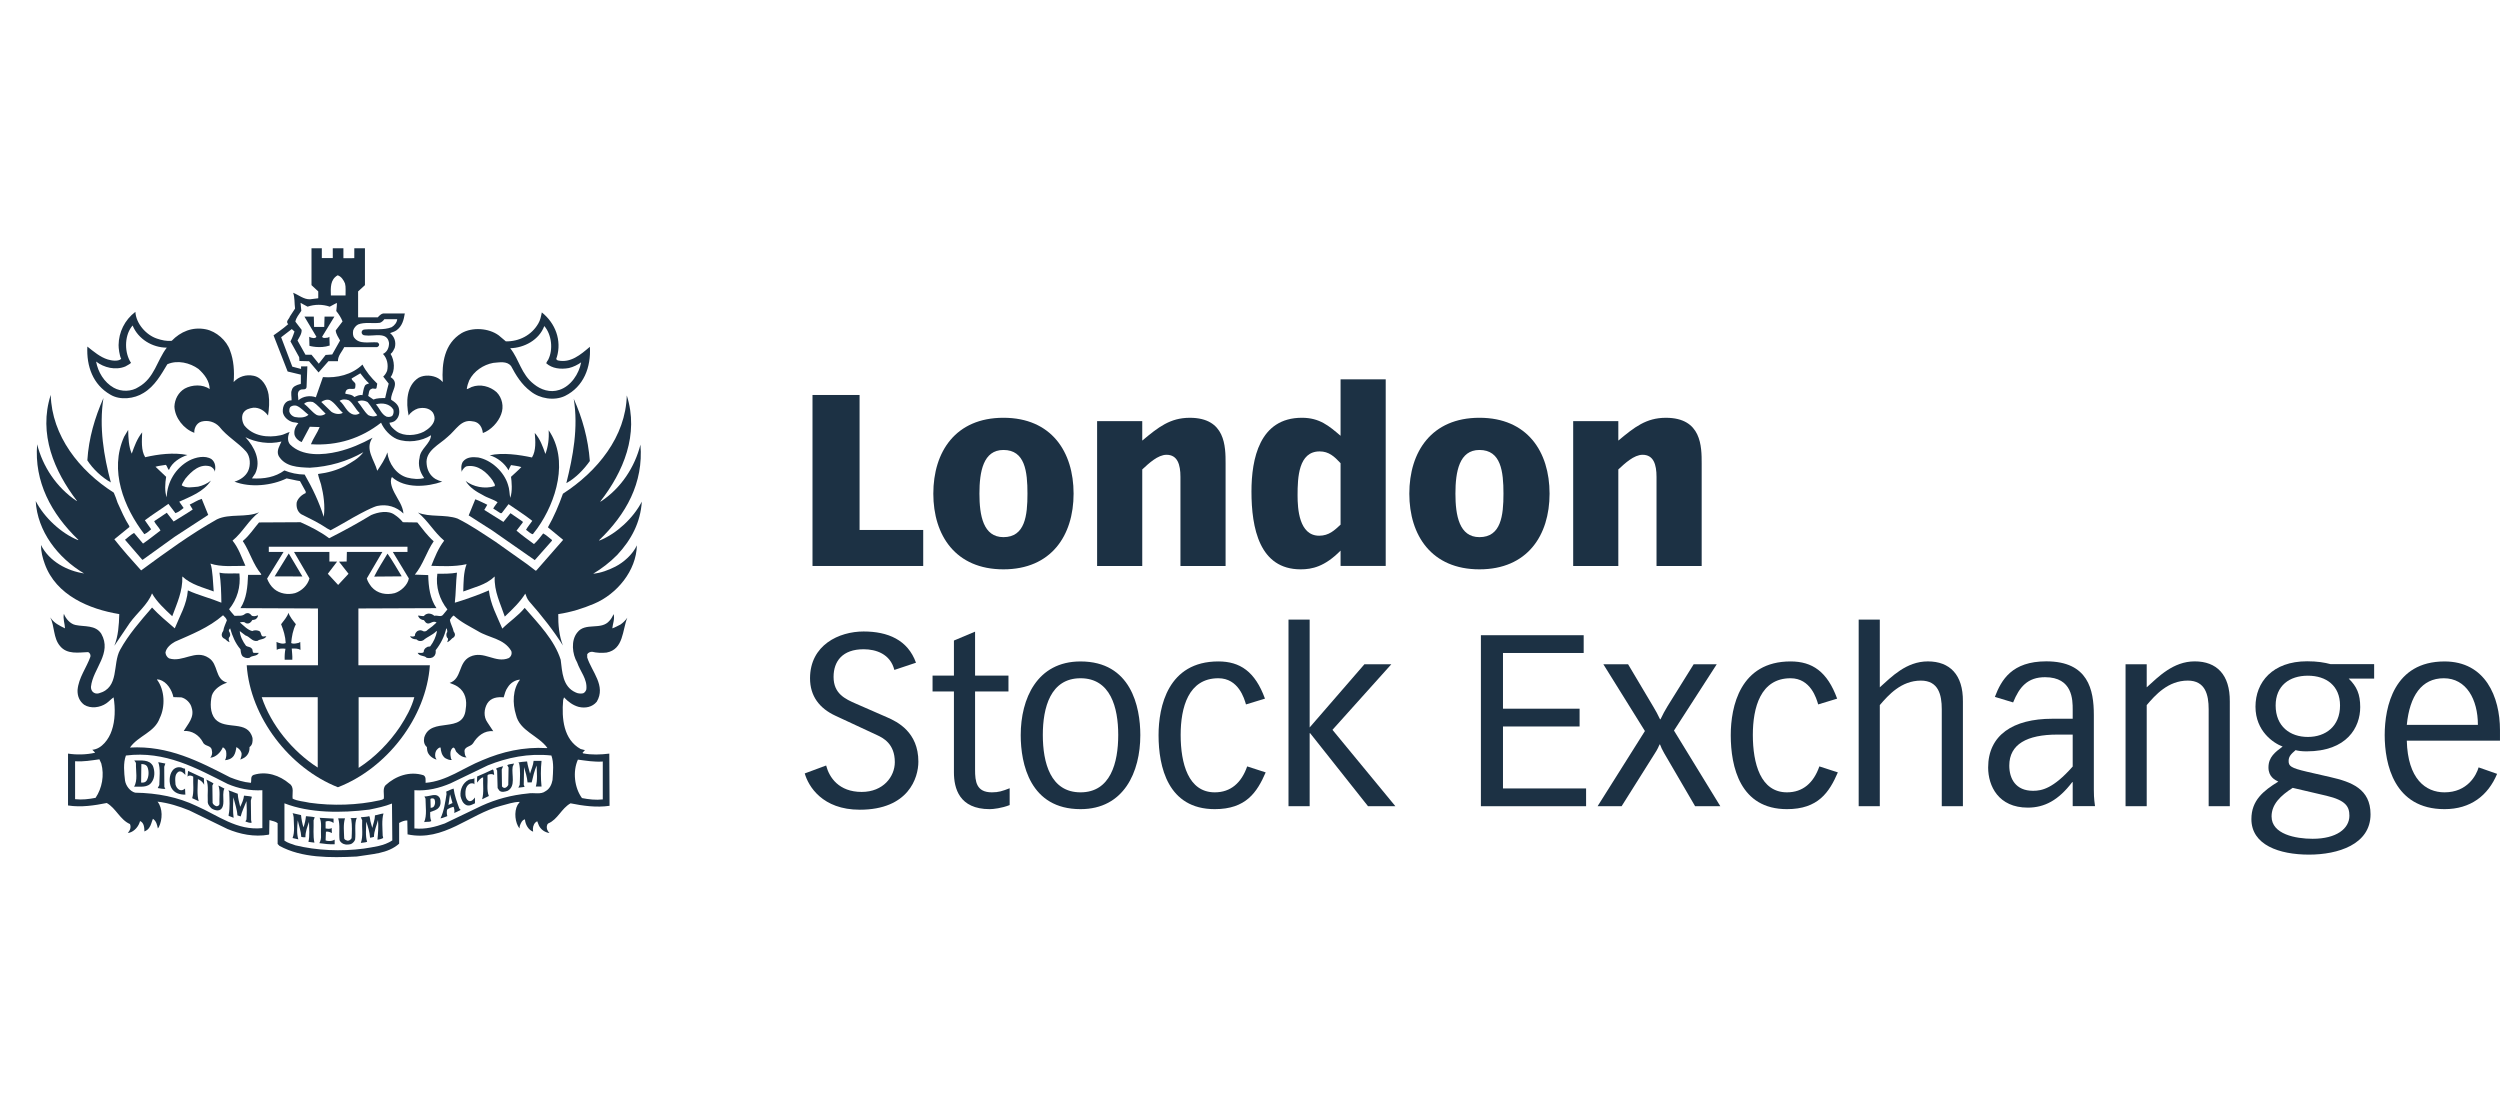 <svg xmlns="http://www.w3.org/2000/svg" width="140" height="62" viewBox="0 0 140 62" fill="none"><path d="M17.589 18.307L18.157 18.309L18.175 17.73L18.727 17.729L18.037 18.86C18.094 18.967 18.267 18.913 18.37 18.905L18.446 18.86L18.463 19.35C17.906 19.537 17.329 19.367 17.329 19.367L17.316 18.86C17.427 18.927 17.658 18.98 17.72 18.86L17.047 17.729L17.574 17.73" fill="#1C3144"></path><path d="M6.372 27.589C6.457 27.771 6.519 27.963 6.585 28.154C6.79 28.599 6.977 29.048 7.244 29.465V29.515L6.403 30.2C6.871 30.796 7.386 31.369 7.903 31.943C9.29 30.924 10.682 29.906 12.15 29.083C12.853 28.745 13.795 29.003 14.507 28.688C13.911 29.137 13.595 29.808 13.022 30.275C13.369 30.702 13.525 31.205 13.743 31.685C13.088 31.69 12.372 31.761 11.785 31.561C11.909 31.859 11.932 32.699 11.968 33.122C11.363 32.891 10.718 32.752 10.21 32.282C10.238 33.113 9.905 33.798 9.646 34.509C9.228 34.115 8.779 33.705 8.512 33.229C8.276 33.855 7.662 34.332 7.262 34.891L6.403 36.164C6.622 35.621 6.662 35.013 6.679 34.389C5.012 34.118 3.138 33.34 2.507 31.578C2.387 31.245 2.294 30.902 2.294 30.52C2.761 31.445 3.762 31.97 4.709 32.113C3.232 31.24 2.094 29.746 2 28.059C2.472 28.976 3.423 29.865 4.371 30.248L4.388 30.23C2.859 28.762 1.911 26.971 2.08 24.88C2.391 26.116 3.152 27.291 4.296 28.059L4.308 28.047C3.041 26.392 2.138 24.302 2.841 22.113C2.903 24.404 4.437 26.356 6.372 27.589Z" fill="#1C3144"></path><path d="M33.619 28.079L33.632 28.093C34.793 27.337 35.553 26.139 35.865 24.899C36.043 27.043 35.065 28.801 33.539 30.264H33.587C34.531 29.885 35.465 29.013 35.941 28.093C35.869 29.248 35.362 30.219 34.566 31.073C34.148 31.496 33.694 31.843 33.218 32.128C33.655 32.087 34.073 31.927 34.459 31.732C34.936 31.488 35.438 31.037 35.665 30.54C35.634 31.958 34.549 33.27 33.268 33.809C32.631 34.08 31.969 34.284 31.262 34.391C31.253 34.977 31.311 35.614 31.524 36.148C31.003 35.32 30.332 34.467 29.63 33.671C29.523 33.541 29.469 33.395 29.416 33.243C29.126 33.711 28.7 34.119 28.268 34.529C28.028 33.8 27.663 33.124 27.703 32.283C27.2 32.768 26.547 32.888 25.942 33.124C25.96 32.625 25.951 32.056 26.129 31.593C25.417 31.756 24.674 31.695 24.154 31.687C24.349 31.197 24.541 30.708 24.874 30.277C24.314 29.809 23.967 29.16 23.406 28.702C24.034 28.978 24.941 28.791 25.622 29.04C26.36 29.404 27.049 29.885 27.748 30.339L29.535 31.606L29.994 31.958L30.038 31.944L31.537 30.232L30.683 29.529C31.026 28.929 31.292 28.298 31.524 27.648C33.455 26.403 35.042 24.45 35.1 22.146C35.799 24.33 34.905 26.43 33.619 28.079Z" fill="#1C3144"></path><path d="M6.207 27.016C5.713 26.74 5.201 26.268 4.891 25.779C4.97 24.525 5.313 23.381 5.793 22.292C5.539 23.916 5.815 25.548 6.207 27.016Z" fill="#1C3144"></path><path d="M33.031 25.818C32.688 26.299 32.227 26.779 31.715 27.055C32.084 25.578 32.396 23.959 32.129 22.331C32.614 23.416 32.938 24.568 33.031 25.818Z" fill="#1C3144"></path><path d="M7.378 25.404C7.525 24.986 7.676 24.572 7.961 24.212C7.948 24.653 7.89 25.217 8.13 25.604C8.864 25.435 9.718 25.325 10.496 25.48C10.091 25.613 9.634 25.889 9.46 26.32C9.38 26.248 9.371 26.12 9.291 26.031C9.095 26.067 8.895 26.08 8.708 26.137L9.304 26.702C9.246 27.059 9.211 27.517 9.335 27.85C9.358 26.996 9.838 26.196 10.603 25.786C10.954 25.609 11.475 25.48 11.843 25.711C12.066 25.884 12.089 26.173 12.026 26.427C12.031 26.293 11.902 26.186 11.795 26.125C11.208 25.941 10.736 26.373 10.376 26.81C10.309 26.934 10.211 27.04 10.176 27.179C10.457 27.361 10.767 27.277 11.092 27.254C11.355 27.195 11.595 27.085 11.813 26.916C11.391 27.552 10.669 27.801 10.038 28.095L10.283 28.447C10.149 28.553 9.994 28.681 9.825 28.736L9.429 28.215C8.993 28.535 8.544 28.807 8.113 29.136L8.464 29.639C8.353 29.736 8.223 29.857 8.081 29.914C6.938 28.415 6.106 26.342 6.951 24.456L7.178 24.074C7.187 24.541 7.205 25.004 7.378 25.404Z" fill="#1C3144"></path><path d="M30.098 29.576L29.84 29.914C29.706 29.897 29.582 29.749 29.457 29.67C29.551 29.492 29.698 29.336 29.808 29.167C29.386 28.833 28.923 28.544 28.479 28.233L28.096 28.735H28.02C27.888 28.652 27.754 28.563 27.62 28.477C27.687 28.353 27.785 28.242 27.865 28.127C27.62 27.953 27.305 27.891 27.042 27.726C26.686 27.543 26.299 27.308 26.077 26.934C26.49 27.259 27.14 27.401 27.701 27.224C27.754 27.121 27.629 27.019 27.594 26.916C27.255 26.433 26.767 26.017 26.156 26.107C26.037 26.125 25.939 26.258 25.881 26.351L25.863 26.427C25.814 26.29 25.814 26.004 25.926 25.849C26.135 25.587 26.468 25.582 26.78 25.618C27.518 25.76 28.235 26.427 28.448 27.148C28.532 27.375 28.527 27.637 28.572 27.882C28.711 27.51 28.65 26.943 28.617 26.702C28.808 26.52 29.021 26.343 29.195 26.156C29.012 26.094 28.808 26.08 28.617 26.045C28.572 26.141 28.51 26.232 28.479 26.338C28.265 25.947 27.843 25.614 27.424 25.497C28.158 25.333 29.052 25.462 29.791 25.618C30.026 25.236 29.986 24.702 29.947 24.244C30.245 24.581 30.396 25.004 30.542 25.422C30.694 25.013 30.756 24.572 30.724 24.092C31.873 25.76 31.148 28.096 30.098 29.576Z" fill="#1C3144"></path><path d="M13.743 24.482C14.245 25.024 14.637 25.789 14.294 26.514C14.232 26.607 14.169 26.696 14.107 26.79C14.793 26.83 15.415 26.719 15.927 26.344C16.278 26.491 16.651 26.567 17.061 26.576C17.497 27.332 17.871 28.115 18.129 28.942C18.217 28.338 18.12 27.692 17.977 27.123C17.919 26.931 17.84 26.727 17.808 26.544C18.346 26.479 18.853 26.336 19.32 26.1C19.685 25.892 20.085 25.682 20.348 25.322C19.441 25.841 18.444 26.131 17.35 26.193C16.687 26.167 15.971 26.144 15.606 25.535C15.456 25.238 15.683 24.922 15.762 24.726C15.082 24.89 14.325 24.78 13.743 24.482ZM16.616 22.725C16.518 22.693 16.398 22.707 16.309 22.755C16.198 22.814 16.198 22.938 16.203 23.058C16.247 23.201 16.367 23.312 16.509 23.352C16.763 23.4 17.087 23.405 17.274 23.227C17.052 23.058 16.86 22.827 16.616 22.725ZM21.05 22.645C21.264 22.871 21.353 23.196 21.646 23.333C21.757 23.36 21.895 23.36 21.98 23.271C22.043 23.178 22.056 23.05 22.029 22.938C21.838 22.608 21.401 22.537 21.05 22.645ZM17.519 22.511C17.345 22.476 17.141 22.489 17.03 22.617C17.27 22.786 17.466 23.071 17.715 23.227C17.875 23.312 18.101 23.275 18.235 23.165C18.009 22.956 17.786 22.662 17.519 22.511ZM20.024 22.493C20.245 22.733 20.375 23.027 20.619 23.245C20.761 23.324 20.979 23.356 21.126 23.258C20.931 23.022 20.788 22.759 20.593 22.524C20.441 22.422 20.183 22.391 20.024 22.493ZM18.466 22.404C18.288 22.347 18.115 22.422 17.991 22.511L18.555 23.058C18.729 23.178 19.004 23.236 19.2 23.119C18.938 22.889 18.76 22.556 18.466 22.404ZM19.534 22.417C19.364 22.347 19.156 22.347 19.018 22.448C19.32 22.685 19.409 23.116 19.797 23.214C19.916 23.241 20.063 23.214 20.148 23.133C19.894 22.915 19.801 22.604 19.534 22.417ZM20.179 20.906L19.69 21.195C19.696 21.317 19.863 21.384 19.9 21.492C19.914 21.534 19.898 21.724 19.878 21.746C19.809 21.82 19.597 21.746 19.507 21.79C19.387 21.812 19.334 21.938 19.338 22.048C19.503 22.088 19.712 22.084 19.841 22.235C19.983 22.177 20.116 22.093 20.299 22.129C20.339 21.959 20.348 21.778 20.424 21.622C20.468 21.519 20.579 21.501 20.668 21.471C20.472 21.292 20.326 21.101 20.179 20.906ZM30.48 18.258C30.195 19.033 29.359 19.482 28.572 19.5C29.084 20.141 29.181 20.958 29.901 21.514C30.289 21.83 30.809 22.004 31.321 21.835C31.975 21.626 32.428 20.927 32.544 20.291C32.357 20.425 32.104 20.554 31.854 20.611C31.401 20.692 30.921 20.643 30.587 20.34C30.618 20.273 30.645 20.212 30.694 20.154C30.991 19.58 30.894 18.734 30.48 18.258ZM7.427 18.228L7.352 18.321C6.96 18.864 6.969 19.771 7.338 20.322C7.24 20.411 7.124 20.456 7.018 20.523C6.471 20.749 5.821 20.589 5.381 20.246C5.487 20.83 5.825 21.408 6.372 21.715C6.791 21.951 7.369 21.938 7.765 21.67C8.655 21.168 8.784 20.189 9.34 19.468C8.53 19.468 7.734 18.984 7.427 18.228ZM21.522 17.876C21.464 17.965 21.375 18.04 21.278 18.076C20.881 18.13 20.415 18.023 20.054 18.17C19.925 18.236 19.823 18.37 19.778 18.504C19.756 18.642 19.752 18.805 19.841 18.917C20.134 19.304 20.69 19.135 21.14 19.174C21.192 19.201 21.233 19.256 21.233 19.313C21.219 19.375 21.179 19.411 21.126 19.438H19.276C19.156 19.699 18.916 19.913 18.925 20.229H18.391L17.84 20.857L17.306 20.229L16.768 20.216L16.754 20.002L16.265 19.117C16.372 18.943 16.492 18.565 16.492 18.565L16.34 18.428L15.744 18.886L16.369 20.533L16.86 20.661V20.519L17.212 20.516L17.167 21.684C17.132 21.87 16.923 21.764 16.816 21.835C16.594 21.941 16.718 22.248 16.709 22.417C16.963 22.186 17.364 22.129 17.688 22.248L18.084 21.118C18.871 21.18 19.703 20.989 20.299 20.416C20.494 20.803 20.784 21.154 21.126 21.483L21.095 21.67C21.091 21.87 20.904 21.701 20.806 21.778C20.632 21.835 20.668 22.034 20.619 22.172L20.913 22.373C21.109 22.289 21.357 22.293 21.567 22.293C21.62 22.017 21.7 21.755 21.767 21.483L21.46 21.089C21.567 20.994 21.629 20.883 21.678 20.767C21.757 20.421 21.682 20.069 21.447 19.82C21.691 19.708 21.789 19.46 21.785 19.206C21.692 18.546 20.936 18.852 20.444 18.782C20.193 18.782 20.184 18.45 20.435 18.45C20.934 18.408 21.49 18.502 21.935 18.321C22.1 18.223 22.233 18.046 22.243 17.876H21.522ZM16.83 16.96L16.874 17.405C16.745 17.601 16.576 17.796 16.541 18.013L16.892 18.472C16.905 18.691 16.763 18.882 16.661 19.068L17.106 19.865H17.444L17.852 20.367L18.235 19.877L18.604 19.85L19.044 19.068C18.947 18.886 18.818 18.721 18.8 18.504L19.182 18.001C19.103 17.792 18.978 17.601 18.831 17.417C18.844 17.267 18.875 17.089 18.862 16.96L18.466 17.173C18.071 17.035 17.622 17.035 17.225 17.173L16.83 16.96ZM18.907 15.417C18.489 15.657 18.515 16.111 18.529 16.546H19.351C19.343 16.324 19.378 16.079 19.32 15.874C19.249 15.697 19.112 15.475 18.907 15.417ZM18.022 14.451H18.636L18.635 13.904H19.231V14.459L19.84 14.457L19.841 13.904H20.437V15.968L20.054 16.32V17.769H21.157C21.26 17.658 21.379 17.529 21.553 17.555H22.669C22.611 17.912 22.523 18.271 22.194 18.504C22.087 18.575 21.962 18.609 21.843 18.654C22.096 18.851 22.194 19.17 22.104 19.482C22.043 19.601 21.998 19.727 21.873 19.82C22.096 20.18 22.14 20.763 21.873 21.118C22.429 21.461 21.861 21.951 21.904 22.386C22.113 22.515 22.327 22.675 22.35 22.938C22.39 23.183 22.309 23.427 22.104 23.579C22.016 23.632 21.918 23.663 21.812 23.671C21.833 23.859 22.047 24.036 22.212 24.161C22.63 24.455 23.306 24.396 23.737 24.174C23.978 24.036 24.248 23.818 24.32 23.547C24.365 23.392 24.316 23.236 24.244 23.107C24.044 22.836 23.706 22.808 23.404 22.876C23.203 22.947 23.003 23.076 22.883 23.271C22.732 22.533 22.75 21.59 23.449 21.15C23.773 20.976 24.222 21.008 24.534 21.18C24.626 21.234 24.716 21.305 24.795 21.394C24.73 20.328 24.89 19.238 25.85 18.654C26.454 18.308 27.366 18.37 27.927 18.779L28.328 19.117C29.074 19.126 29.764 18.774 30.142 18.121C30.258 17.934 30.298 17.711 30.342 17.494C31.107 18.103 31.463 19.068 31.183 20.002C31.129 20.078 31.147 20.162 31.245 20.185C31.952 20.34 32.513 19.865 33.033 19.42C33.104 20.563 32.686 21.657 31.641 22.172C31.036 22.462 30.222 22.325 29.715 21.914C29.199 21.528 28.888 21.003 28.616 20.492C28.376 20.207 27.98 20.292 27.62 20.322C27.077 20.421 26.535 20.777 26.276 21.301C26.21 21.457 26.161 21.617 26.139 21.79C26.223 21.781 26.322 21.706 26.415 21.67C26.895 21.488 27.438 21.634 27.807 21.959C28.123 22.275 28.229 22.773 28.065 23.196C27.909 23.641 27.487 24.09 27.042 24.25C26.982 23.773 26.713 23.618 26.477 23.597C25.819 23.453 25.53 24.09 25.067 24.464C24.617 24.894 23.796 25.241 23.893 25.994C23.924 26.323 24.075 26.63 24.382 26.821C24.502 26.887 24.63 26.936 24.764 26.972C23.911 27.274 22.669 27.372 21.949 26.714C21.778 26.991 22.022 27.464 22.088 27.593C22.279 27.973 22.557 28.316 22.594 28.759C22.203 28.378 21.682 28.217 21.126 28.333C21.126 28.333 20.788 28.381 19.232 29.296C18.847 29.521 18.508 29.695 18.508 29.695C18.508 29.695 18.371 29.617 18.31 29.587C17.848 29.271 17.35 29.041 16.86 28.791C16.647 28.64 16.581 28.381 16.616 28.133C16.678 27.907 16.901 27.701 17.119 27.613V27.524L16.798 26.941C16.545 26.905 16.304 26.834 16.052 26.79C15.219 27.194 14.028 27.323 13.129 26.972C13.422 26.892 13.752 26.684 13.894 26.377C14.045 26.051 14.023 25.571 13.787 25.291C13.321 24.766 12.724 24.459 12.275 23.886C12.026 23.627 11.652 23.511 11.283 23.609C10.975 23.695 10.858 24.04 10.883 24.237C10.292 24.028 9.793 23.4 9.767 22.768C9.785 22.359 9.984 21.973 10.348 21.759C10.754 21.541 11.351 21.506 11.741 21.79C11.737 21.345 11.456 20.968 11.114 20.661C10.639 20.318 9.94 20.145 9.371 20.398C9.023 20.976 8.668 21.626 8.04 22.004C7.525 22.333 6.72 22.43 6.177 22.098C5.198 21.537 4.838 20.501 4.892 19.407C5.249 19.691 5.613 20.001 6.033 20.13C6.23 20.19 6.611 20.259 6.787 20.097C6.688 19.914 6.638 19.479 6.641 19.325C6.649 18.609 6.978 17.92 7.582 17.463C7.614 18.116 8.183 18.761 8.788 18.961C9.046 19.05 9.331 19.113 9.615 19.086C10.113 18.57 10.776 18.29 11.528 18.441C12.11 18.557 12.693 19.064 12.884 19.633C13.088 20.162 13.134 20.798 13.084 21.394C13.374 21.079 13.783 20.958 14.201 21.043C14.681 21.136 14.971 21.657 15.041 22.098C15.1 22.48 15.068 22.898 15.01 23.271C14.815 23 14.525 22.814 14.188 22.831C13.97 22.867 13.748 22.915 13.618 23.133C13.507 23.343 13.565 23.636 13.681 23.823C14.169 24.428 14.993 24.53 15.713 24.374C15.896 24.344 16.043 24.237 16.22 24.193C16.113 24.396 16.078 24.708 16.247 24.894C16.919 25.567 18.062 25.495 18.925 25.291C19.61 25.126 20.25 24.85 20.863 24.512C20.41 25.144 20.975 25.772 21.126 26.363C21.335 26.042 21.571 25.709 21.691 25.335C21.762 25.945 22.189 26.576 22.807 26.745C23.092 26.821 23.457 26.856 23.755 26.772C23.523 26.452 23.39 26.051 23.497 25.629C23.533 25.135 24.115 24.85 24.137 24.374C23.613 24.713 22.834 24.82 22.224 24.588C21.843 24.424 21.5 24.045 21.34 23.671C20.224 24.544 18.907 24.975 17.412 24.877C17.541 24.544 17.768 24.25 17.901 23.916L17.35 23.898L16.892 24.757C16.713 24.69 16.541 24.53 16.492 24.344C16.451 24.099 16.545 23.876 16.709 23.703C16.616 23.659 16.505 23.659 16.403 23.641C16.145 23.574 15.878 23.352 15.838 23.076C15.815 22.717 15.984 22.416 16.329 22.417C16.337 22.266 16.273 21.981 16.34 21.853C16.381 21.643 16.607 21.564 16.785 21.514C16.812 21.523 16.83 21.501 16.848 21.483V20.981L16.107 20.803L15.318 18.779C15.318 18.779 15.882 18.391 16.14 18.152C15.971 18.001 16.198 17.863 16.233 17.724L16.523 17.28C16.483 16.986 16.513 16.666 16.416 16.394C16.732 16.52 17.012 16.773 17.364 16.76L17.822 16.703V16.32L17.444 15.968V13.904H18.022" fill="#1C3144"></path><path d="M11.661 28.834L9.784 30.058L7.996 31.344H7.964L7 30.226C7.168 30.098 7.324 29.943 7.507 29.844L8.009 30.441C8.343 30.214 8.663 29.95 8.988 29.707C8.899 29.524 8.717 29.377 8.636 29.186L9.339 28.714L9.722 29.204C10.078 28.978 10.442 28.772 10.793 28.532L10.624 28.257C10.838 28.159 11.061 28.007 11.297 27.936" fill="#1C3144"></path><path d="M27.288 28.267L27.119 28.556L28.191 29.227C28.319 29.067 28.452 28.903 28.586 28.739L29.275 29.214V29.259L28.924 29.717C29.231 29.98 29.573 30.224 29.902 30.468C30.098 30.291 30.263 30.077 30.419 29.872C30.597 29.962 30.748 30.118 30.908 30.237V30.282L29.947 31.367L27.563 29.704L26.246 28.863L26.616 27.96C26.847 28.04 27.061 28.165 27.288 28.267Z" fill="#1C3144"></path><path d="M15.379 32.279L16.17 30.994L16.934 32.281" fill="#1C3144"></path><path d="M22.497 32.276L20.953 32.289C21.175 31.849 21.442 31.43 21.7 31.004C21.989 31.403 22.234 31.853 22.497 32.276Z" fill="#1C3144"></path><path d="M16.569 34.957C16.401 35.278 16.342 35.638 16.307 36.011C16.441 36.078 16.605 36.025 16.734 35.997L16.814 35.949L16.828 36.393C16.69 36.31 16.511 36.314 16.338 36.318C16.347 36.509 16.383 36.727 16.369 36.945H15.942C15.934 36.732 15.947 36.528 15.986 36.331C15.822 36.31 15.631 36.305 15.498 36.393L15.484 35.949C15.635 36.016 15.831 36.083 16 36.011C15.982 35.634 15.876 35.291 15.742 34.957C15.898 34.753 16.076 34.552 16.156 34.317C16.232 34.552 16.41 34.753 16.569 34.957Z" fill="#1C3144"></path><path d="M20.083 39.042V43.001C20.991 42.419 21.805 41.587 22.404 40.692C22.743 40.172 23.05 39.62 23.202 39.042H20.083ZM17.793 39.042H14.657C15.168 40.577 16.356 42.059 17.793 42.983V39.042ZM22.819 30.618H15.053V30.907L15.879 30.908L14.957 32.403C15.037 32.607 15.168 32.834 15.359 32.989C15.671 33.247 16.116 33.322 16.521 33.216C16.895 33.091 17.228 32.775 17.33 32.392L16.464 30.907L18.446 30.908V31.445L18.878 31.45L18.358 32.131L18.936 32.757L19.518 32.131L18.984 31.452L19.412 31.445L19.425 30.907L21.411 30.91C21.411 30.91 20.822 31.908 20.542 32.392C20.586 32.566 20.693 32.718 20.804 32.865C21.128 33.242 21.627 33.335 22.103 33.216C22.45 33.109 22.833 32.762 22.895 32.392L21.998 30.91L22.819 30.907V30.618ZM22.561 29.244L23.371 29.257C23.659 29.617 23.927 29.995 24.287 30.311C23.877 30.911 23.703 31.605 23.232 32.179L23.98 32.205C23.997 32.883 24.082 33.527 24.442 34.056L20.07 34.074V37.254H24.073C23.872 40.172 21.666 43.027 18.923 44.086C16.201 43.011 14.012 40.154 13.816 37.254H17.806V34.074L13.465 34.056C13.812 33.522 13.865 32.86 13.892 32.192H14.625V32.148C14.172 31.601 14.003 30.938 13.635 30.36C13.607 30.342 13.589 30.302 13.616 30.28C13.986 29.969 14.217 29.591 14.506 29.257L16.828 29.244C17.384 29.493 17.931 29.764 18.433 30.142C19.229 29.742 20.016 29.31 20.786 28.843C21.16 28.68 21.738 28.558 22.103 28.83C22.267 28.937 22.431 29.083 22.561 29.244Z" fill="#1C3144"></path><path d="M30.326 42.61C30.277 43.051 30.277 43.589 30.326 44.047H30.006C30.112 43.692 30.059 43.251 30.051 42.868C29.926 43.17 29.846 43.495 29.774 43.816H29.543C29.517 43.518 29.428 43.242 29.348 42.961L29.33 43.953C29.348 43.989 29.361 44.024 29.378 44.06C29.268 44.091 29.143 44.091 29.027 44.109L29.103 43.953C29.117 43.562 29.152 43.122 29.072 42.749L29.027 42.704C29.179 42.659 29.352 42.659 29.517 42.641C29.548 42.877 29.628 43.1 29.682 43.327C29.747 43.091 29.86 42.868 29.882 42.61" fill="#1C3144"></path><path d="M9.197 42.94L9.204 44.068L9.259 44.176C9.135 44.193 8.97 44.15 8.832 44.131L8.921 43.962C8.926 43.544 8.997 43.059 8.863 42.681L9.259 42.758" fill="#1C3144"></path><path d="M28.707 42.94C28.641 43.398 28.894 44.016 28.435 44.282C28.293 44.331 28.089 44.398 27.96 44.269L27.867 44.131L27.84 43.153L27.777 43.046C27.885 42.975 28.036 42.94 28.174 42.909L28.098 43.091L28.111 44.042C28.26 44.23 28.426 44.041 28.463 43.957C28.467 43.949 28.48 42.984 28.48 42.984L28.405 42.846C28.515 42.783 28.658 42.788 28.787 42.758" fill="#1C3144"></path><path d="M7.916 42.787L7.903 43.823C8.023 43.836 8.134 43.823 8.211 43.716C8.339 43.512 8.353 43.178 8.255 42.951C8.188 42.818 8.055 42.787 7.916 42.787ZM8.563 42.893C8.677 43.175 8.681 43.542 8.499 43.796C8.272 44.133 7.868 44.037 7.508 44.055C7.725 43.7 7.6 43.178 7.614 42.756C7.614 42.684 7.552 42.645 7.52 42.587C7.907 42.595 8.357 42.515 8.563 42.893Z" fill="#1C3144"></path><path d="M10.362 43.045L10.38 43.397C10.281 43.299 10.158 43.148 9.998 43.215C9.757 43.366 9.815 43.681 9.828 43.93C9.859 44.056 9.935 44.183 10.06 44.237C10.171 44.282 10.281 44.233 10.362 44.161L10.38 44.5C10.064 44.5 9.761 44.42 9.596 44.117C9.455 43.846 9.468 43.419 9.646 43.17C9.77 42.993 9.961 42.929 10.166 42.983C10.224 43.019 10.291 43.041 10.362 43.045Z" fill="#1C3144"></path><path d="M27.669 43.336V43.398C27.567 43.327 27.442 43.344 27.331 43.384L27.3 43.428C27.326 43.811 27.238 44.242 27.376 44.576L26.998 44.758C27.109 44.389 27.038 43.945 27.056 43.536C26.926 43.54 26.802 43.718 26.722 43.825C26.706 43.702 26.721 43.574 26.721 43.483C27.01 43.36 27.299 43.236 27.594 43.09C27.664 43.127 27.642 43.256 27.669 43.336Z" fill="#1C3144"></path><path d="M11.434 43.951C11.372 43.808 11.221 43.684 11.082 43.631C11.074 44.031 11.021 44.494 11.127 44.867L10.762 44.698C10.874 44.333 10.803 43.894 10.821 43.493C10.744 43.439 10.621 43.4 10.531 43.462L10.5 43.493L10.531 43.173L11.417 43.582" fill="#1C3144"></path><path d="M26.567 43.925C26.518 43.841 26.398 43.863 26.324 43.881C26.14 43.97 26.074 44.157 26.065 44.339C26.056 44.543 26.074 44.765 26.266 44.86C26.416 44.891 26.518 44.765 26.599 44.659V44.984C26.452 45.046 26.305 45.152 26.128 45.091C25.914 45.002 25.838 44.778 25.789 44.582C25.758 44.201 25.914 43.845 26.247 43.668C26.345 43.614 26.483 43.654 26.567 43.574" fill="#1C3144"></path><path d="M11.955 43.87L11.893 43.989L11.906 44.968C11.942 45.061 12.039 45.124 12.124 45.15C12.195 45.15 12.276 45.106 12.289 45.03C12.271 44.683 12.342 44.301 12.231 43.989L12.565 44.158C12.467 44.365 12.514 44.636 12.511 44.883C12.51 45.599 11.964 45.368 11.83 45.257C11.715 45.142 11.617 45.016 11.635 44.848C11.608 44.448 11.697 44.003 11.555 43.656C11.684 43.732 11.826 43.78 11.955 43.87Z" fill="#1C3144"></path><path d="M13.314 44.45C13.327 44.707 13.393 44.943 13.452 45.184C13.544 44.983 13.639 44.788 13.665 44.555C13.793 44.577 13.967 44.574 14.105 44.618L14.048 44.832L14.061 45.926L14.092 46.067C13.994 46.104 13.857 46.041 13.753 46.009C13.727 45.983 13.803 45.935 13.803 45.886C13.825 45.557 13.825 45.197 13.803 44.863C13.696 45.147 13.554 45.419 13.478 45.721L13.296 45.659C13.274 45.312 13.149 44.983 13.069 44.65C13.051 45.022 13.033 45.432 13.082 45.797C13 45.758 12.917 45.735 12.848 45.705C12.822 45.693 12.799 45.684 12.799 45.684C12.799 45.684 12.804 45.649 12.807 45.61C12.886 45.228 12.851 44.778 12.837 44.373L12.793 44.254" fill="#1C3144"></path><path d="M25.34 44.969L25.202 44.481L25.113 45.077L25.34 44.969ZM25.402 44.161C25.455 44.556 25.589 44.917 25.723 45.276L25.798 45.352C25.678 45.41 25.567 45.486 25.433 45.522C25.469 45.41 25.438 45.286 25.402 45.184C25.286 45.206 25.145 45.255 25.037 45.339C25.011 45.456 25.016 45.597 25.051 45.703C24.921 45.744 24.806 45.811 24.668 45.828C24.868 45.41 24.93 44.934 25.006 44.468L24.989 44.329C25.126 44.272 25.26 44.2 25.402 44.161Z" fill="#1C3144"></path><path d="M24.105 44.741L24.118 45.243C24.185 45.225 24.261 45.225 24.306 45.15C24.363 45.056 24.381 44.927 24.35 44.816C24.332 44.696 24.181 44.682 24.105 44.741ZM24.639 44.709C24.689 44.865 24.692 45.084 24.581 45.212C24.461 45.376 24.261 45.403 24.092 45.474C24.088 45.652 24.083 45.826 24.15 45.977C24.056 46.053 23.879 46 23.754 46.039C23.919 45.657 23.829 45.154 23.829 44.723L23.767 44.602C24.07 44.615 24.452 44.353 24.639 44.709Z" fill="#1C3144"></path><path d="M15.929 44.986V47.077C16.116 47.206 16.333 47.263 16.543 47.338C17.743 47.629 19.1 47.69 20.377 47.521C20.933 47.428 21.503 47.374 21.969 47.063L21.951 44.998C21.551 45.159 21.116 45.248 20.684 45.338C19.118 45.537 17.335 45.537 15.929 44.986ZM32.363 42.539C32.062 43.203 32.169 44.119 32.591 44.692C32.96 44.764 33.356 44.812 33.756 44.767V42.646C33.262 42.678 32.817 42.598 32.363 42.539ZM5.566 42.522C5.12 42.581 4.69 42.664 4.205 42.629V44.754C4.595 44.799 4.987 44.75 5.352 44.679C5.716 44.14 5.85 43.416 5.672 42.754L5.566 42.522ZM27.32 42.86L25.224 43.87C24.607 44.131 23.935 44.305 23.206 44.252V46.392C23.82 46.453 24.38 46.306 24.905 46.115L26.968 45.125C27.778 44.754 28.641 44.523 29.566 44.434C29.882 44.372 30.282 44.514 30.545 44.309C30.789 44.176 30.892 43.927 30.941 43.683C30.972 43.243 31.025 42.718 30.878 42.309C29.597 42.171 28.401 42.424 27.32 42.86ZM7.051 42.309C6.895 42.722 6.948 43.274 7.002 43.714C7.047 43.999 7.278 44.314 7.567 44.39C8.812 44.409 9.964 44.635 11.01 45.137C12.192 45.653 13.269 46.529 14.692 46.374V44.252C13.998 44.292 13.341 44.154 12.748 43.9C10.996 43.016 9.249 42.033 7.051 42.309ZM13.408 32.115C13.486 32.874 13.282 33.556 12.83 34.116C12.913 34.245 13.024 34.359 13.131 34.485C13.341 34.471 13.576 34.525 13.728 34.373C13.897 34.285 14.002 34.354 14.108 34.487C14.219 34.519 14.293 34.516 14.448 34.454C14.452 34.55 14.385 34.632 14.31 34.68C14.235 34.71 14.21 34.717 14.133 34.718C14.063 34.838 13.941 34.974 13.758 34.893C13.679 34.803 13.549 34.836 13.456 34.85L13.438 34.862C13.66 35.041 13.856 35.276 14.128 35.339C14.23 35.285 14.367 35.285 14.479 35.325C14.652 35.365 14.572 35.593 14.723 35.645L14.919 35.629C14.812 35.828 14.572 35.77 14.416 35.89C14.115 35.943 13.994 35.65 13.745 35.584L13.425 35.339C13.447 35.633 13.593 35.917 13.776 36.165C13.87 36.233 13.998 36.21 14.079 36.303C14.203 36.365 14.079 36.597 14.279 36.561H14.493C14.385 36.78 14.119 36.681 13.972 36.838C13.829 36.878 13.682 36.833 13.576 36.744C13.495 36.637 13.482 36.499 13.469 36.361C13.167 36.014 13.011 35.605 12.887 35.187C12.839 35.241 12.794 35.307 12.825 35.353C12.871 35.421 12.948 35.586 12.824 35.705C12.783 35.767 12.824 35.895 12.86 35.965C12.745 35.923 12.695 35.872 12.601 35.782C12.509 35.756 12.298 35.617 12.504 35.325C12.535 35.112 12.634 34.934 12.704 34.742C12.682 34.627 12.58 34.542 12.491 34.454C11.681 35.157 10.729 35.522 9.8 35.935C9.569 36.063 9.31 36.273 9.266 36.544C9.279 36.678 9.346 36.798 9.466 36.869C10.236 37.117 10.943 36.348 11.681 36.838C12.255 37.193 12.006 38.038 12.722 38.23C12.379 38.336 11.988 38.581 11.863 38.946C11.766 39.373 11.758 39.915 12.046 40.263C12.624 40.916 13.879 40.285 14.141 41.33C14.155 41.526 14.145 41.713 13.972 41.837C13.99 42.1 13.865 42.344 13.62 42.465L13.456 42.539C13.495 42.407 13.576 42.251 13.501 42.108C13.452 41.987 13.35 41.903 13.238 41.837C13.212 42.006 13.185 42.18 13.087 42.327C12.962 42.499 12.789 42.553 12.598 42.571C12.687 42.429 12.687 42.233 12.66 42.064C12.629 41.979 12.566 41.881 12.478 41.85C12.357 42.135 12.09 42.407 11.775 42.433C11.873 42.321 11.904 42.166 11.863 42.02C11.836 41.717 11.468 41.819 11.361 41.561C11.148 41.161 10.742 40.902 10.29 40.934C10.525 40.538 10.907 40.165 10.733 39.635C10.676 39.368 10.414 39.11 10.151 39.052L9.711 39.039C9.626 38.64 9.355 38.185 8.928 38.06C8.879 38.075 8.835 38.017 8.79 38.06C9.231 38.635 9.262 39.573 8.946 40.213C8.657 41.022 7.754 41.188 7.278 41.863C9.43 41.739 11.156 42.642 12.887 43.532C13.256 43.678 13.633 43.803 14.052 43.839C14.093 43.688 14.011 43.469 14.203 43.394C14.919 43.167 15.662 43.421 16.205 43.883C16.494 44.069 16.352 44.434 16.387 44.724C16.676 44.87 17.019 44.879 17.335 44.954C18.629 45.137 20.03 45.093 21.266 44.817C21.347 44.794 21.43 44.786 21.493 44.724C21.525 44.474 21.417 44.167 21.587 43.975C22.156 43.452 22.939 43.172 23.712 43.412C23.873 43.501 23.824 43.683 23.833 43.839C25.011 43.745 25.954 42.994 27.013 42.571C28.121 42.1 29.299 41.815 30.634 41.894L30.651 41.881C30.14 41.179 29.104 40.939 28.895 40.031C28.695 39.395 28.703 38.595 29.122 38.06C28.858 38.075 28.592 38.234 28.436 38.487C28.307 38.657 28.267 38.857 28.205 39.052C27.858 39.017 27.493 39.07 27.29 39.391C27.102 39.702 27.071 40.134 27.29 40.445L27.622 40.947C27.129 40.895 26.733 41.218 26.492 41.623C26.351 41.841 25.95 41.792 26.021 42.139C26.03 42.242 26.043 42.344 26.128 42.416C25.941 42.424 25.736 42.309 25.59 42.139C25.488 42.064 25.505 41.877 25.376 41.863C25.176 42.002 25.216 42.277 25.256 42.479L25.301 42.553C25.176 42.585 25.033 42.509 24.918 42.447C24.74 42.295 24.691 42.086 24.673 41.863C24.58 41.841 24.486 41.957 24.429 42.033C24.367 42.144 24.353 42.29 24.384 42.416L24.447 42.539C24.216 42.473 23.971 42.282 23.926 42.033C23.926 41.966 23.9 41.908 23.909 41.837C23.744 41.704 23.717 41.499 23.757 41.299C24.121 40.107 25.959 41.135 26.079 39.711C26.163 39.218 26.061 38.746 25.639 38.457C25.496 38.358 25.336 38.306 25.181 38.243C25.879 38.007 25.648 37.099 26.324 36.776C27.098 36.41 27.747 37.167 28.494 36.851C28.632 36.757 28.681 36.606 28.632 36.456C28.214 35.744 27.373 35.726 26.755 35.339C26.297 35.072 25.817 34.85 25.407 34.468C25.314 34.525 25.247 34.623 25.194 34.71C25.229 34.947 25.363 35.139 25.407 35.37C25.544 35.542 25.461 35.681 25.33 35.74C25.254 35.817 25.146 35.933 25.042 35.965C25.055 35.895 25.105 35.836 25.087 35.753C24.985 35.681 24.985 35.552 25.011 35.445C25.087 35.379 25.029 35.298 25.025 35.218L24.993 35.187C24.887 35.633 24.691 36.037 24.398 36.41C24.411 36.544 24.398 36.673 24.291 36.762C24.194 36.865 24.029 36.865 23.895 36.838C23.753 36.687 23.495 36.771 23.388 36.561C23.504 36.544 23.642 36.602 23.726 36.517C23.721 36.397 23.802 36.286 23.909 36.242C23.957 36.192 24.037 36.228 24.095 36.192C24.286 35.939 24.411 35.658 24.473 35.352H24.429C24.211 35.574 23.94 35.651 23.712 35.849C23.57 35.934 23.42 35.904 23.311 35.8C23.262 35.814 23.031 35.778 22.961 35.629C23.045 35.641 23.174 35.677 23.236 35.596C23.227 35.49 23.299 35.402 23.375 35.339C23.498 35.269 23.615 35.289 23.709 35.351C23.795 35.372 23.879 35.354 23.957 35.262C24.126 35.148 24.3 35.006 24.447 34.862C24.211 34.699 24.046 35.059 23.833 34.85L23.739 34.729C23.619 34.716 23.5 34.659 23.436 34.542C23.427 34.52 23.414 34.499 23.419 34.468C23.526 34.477 23.624 34.511 23.739 34.499C23.806 34.404 23.9 34.373 24.002 34.359C24.126 34.364 24.233 34.404 24.322 34.485C24.5 34.437 24.704 34.591 24.829 34.404L25.055 34.129C24.611 33.569 24.389 32.866 24.491 32.128C24.869 32.132 25.242 32.132 25.59 32.069C25.528 32.594 25.532 33.226 25.47 33.751C25.47 33.751 26.345 33.507 27.377 33.062C27.467 33.845 27.836 34.508 28.129 35.202C28.539 34.796 29.019 34.489 29.383 34.04C30.172 34.947 31.047 35.84 31.398 36.944C31.487 37.634 31.5 38.452 32.239 38.777C32.36 38.839 32.516 38.853 32.653 38.826C32.746 38.79 32.808 38.696 32.835 38.608C32.902 38.025 32.489 37.602 32.319 37.095C32.048 36.634 31.959 35.864 32.332 35.415C32.782 34.828 33.676 35.321 34.135 34.756C34.24 34.65 34.298 34.516 34.365 34.391C34.432 34.676 34.317 34.92 34.289 35.187C34.436 35.143 34.597 35.045 34.747 34.974C34.891 34.877 35.037 34.729 35.13 34.591C34.846 35.285 34.93 36.361 33.969 36.544C33.698 36.575 33.409 36.561 33.159 36.499C33.049 36.499 32.942 36.544 32.884 36.637V36.82C33.138 37.616 33.947 38.408 33.418 39.297C33.168 39.599 32.782 39.675 32.408 39.586C32.096 39.502 31.817 39.302 31.585 39.052L31.536 39.204C31.448 40.236 31.554 41.415 32.516 41.945C32.599 41.957 32.671 41.997 32.759 42.002L32.622 42.157L32.653 42.188C33.124 42.282 33.64 42.263 34.121 42.202L34.135 45.125C33.4 45.234 32.639 45.125 31.95 44.986C31.43 45.28 31.243 45.885 30.697 46.115C30.607 46.196 30.611 46.329 30.634 46.435C30.66 46.516 30.706 46.587 30.771 46.648C30.527 46.622 30.282 46.457 30.175 46.221C30.145 46.147 30.117 46.071 30.086 45.991C29.921 46.062 29.846 46.249 29.842 46.422L29.855 46.574C29.584 46.475 29.419 46.169 29.397 45.885C29.237 45.911 29.157 46.11 29.108 46.254L29.091 46.392C28.849 46.085 28.77 45.467 28.984 45.075L29.108 44.906C28.743 44.906 28.401 45.038 28.053 45.125C26.283 45.586 24.855 47.151 22.823 46.725L22.81 45.946C22.654 45.937 22.494 46.008 22.352 46.085V47.245C21.711 47.816 20.813 47.824 19.981 47.965C18.482 48.041 16.899 48.05 15.653 47.37L15.547 47.263V46.098C15.435 46 15.266 45.982 15.119 45.933H15.088L15.074 46.712L15.044 46.743C14.226 46.885 13.429 46.712 12.735 46.422L10.596 45.381C10.031 45.151 9.43 44.963 8.822 44.892C9.123 45.27 9.102 45.897 8.897 46.315L8.84 46.392C8.799 46.191 8.754 45.978 8.564 45.853C8.493 46.008 8.466 46.209 8.35 46.361C8.288 46.457 8.185 46.52 8.087 46.561C8.083 46.365 8.074 46.071 7.842 45.978C7.776 46.266 7.531 46.561 7.234 46.636H7.157C7.287 46.511 7.353 46.32 7.278 46.147C6.726 45.911 6.496 45.262 5.979 44.968C5.294 45.106 4.543 45.221 3.809 45.106V42.202C4.289 42.277 4.845 42.263 5.307 42.157L5.321 42.139L5.17 41.987C5.703 41.945 6.104 41.375 6.255 40.916C6.45 40.365 6.464 39.657 6.361 39.052C6.215 39.151 6.095 39.293 5.948 39.391C5.605 39.626 5.081 39.702 4.711 39.466C4.444 39.262 4.33 38.974 4.343 38.64C4.404 37.945 4.841 37.402 5.063 36.776C5.085 36.665 5.037 36.567 4.938 36.517C4.395 36.539 3.755 36.66 3.363 36.179C2.977 35.73 3.066 35.081 2.816 34.573C3.017 34.893 3.341 35.041 3.64 35.187C3.631 34.929 3.515 34.646 3.578 34.373C3.679 34.65 3.942 34.947 4.235 35.001C4.738 35.107 5.347 34.988 5.672 35.49C6.291 36.589 5.205 37.434 5.094 38.457C5.09 38.564 5.12 38.653 5.183 38.732C5.272 38.83 5.41 38.862 5.534 38.826C6.709 38.51 6.286 37.184 6.726 36.392C7.189 35.547 7.852 34.788 8.515 34.022C8.901 34.44 9.355 34.814 9.787 35.187C10.066 34.494 10.463 33.849 10.52 33.062C11.125 33.337 11.783 33.497 12.397 33.751C12.388 33.199 12.375 32.608 12.291 32.069C12.638 32.149 13.038 32.097 13.408 32.115Z" fill="#1C3144"></path><path d="M16.858 45.644C16.881 45.883 16.925 46.115 16.996 46.334C17.064 46.134 17.112 45.925 17.134 45.706C17.277 45.728 17.468 45.724 17.624 45.768L17.561 45.938C17.575 46.355 17.521 46.801 17.607 47.188L17.272 47.143C17.352 46.818 17.312 46.391 17.304 46.026C17.215 46.302 17.099 46.569 17.104 46.885C17.041 46.893 16.943 46.889 16.872 46.867C16.854 46.538 16.743 46.248 16.676 45.938C16.64 46.276 16.605 46.69 16.708 47.004L16.383 46.93C16.521 46.591 16.449 46.147 16.445 45.768C16.427 45.693 16.427 45.604 16.383 45.537" fill="#1C3144"></path><path d="M21.475 45.554C21.368 45.932 21.422 46.399 21.431 46.808C21.453 46.84 21.44 46.892 21.458 46.928C21.359 46.982 21.253 47.012 21.137 47.022C21.172 46.661 21.203 46.288 21.168 45.918C21.093 46.234 20.946 46.523 20.941 46.865C20.866 46.879 20.803 46.91 20.723 46.914C20.702 46.594 20.608 46.3 20.51 46.011C20.506 46.377 20.452 46.803 20.559 47.142C20.447 47.186 20.323 47.182 20.207 47.203C20.346 46.83 20.256 46.359 20.282 45.936L20.207 45.767C20.363 45.745 20.532 45.751 20.679 45.705C20.723 45.776 20.719 45.888 20.742 45.981L20.848 46.364C20.897 46.127 20.995 45.914 20.999 45.66C21.164 45.634 21.31 45.572 21.475 45.554Z" fill="#1C3144"></path><path d="M18.679 46.086C18.559 45.992 18.381 45.944 18.234 46.01V46.393C18.336 46.407 18.488 46.442 18.573 46.363L18.586 46.651C18.484 46.601 18.381 46.553 18.252 46.575L18.234 47.065C18.354 47.109 18.528 47.109 18.648 47.065L18.741 47.02V47.279C18.444 47.291 18.163 47.256 17.883 47.216C17.958 47.086 17.99 46.94 17.976 46.775C17.95 46.446 18.039 46.073 17.9 45.797L18.679 45.841" fill="#1C3144"></path><path d="M19.978 45.797C19.831 46.157 19.938 46.62 19.885 47.02C19.849 47.122 19.76 47.216 19.658 47.265C19.148 47.403 19.017 47.051 19.017 47.051C18.969 46.651 19.057 46.197 18.938 45.828H19.32C19.213 46.166 19.266 46.588 19.275 46.957C19.307 47.038 19.391 47.055 19.458 47.078C19.555 47.082 19.64 47.029 19.689 46.94C19.707 46.601 19.725 46.219 19.671 45.886L19.626 45.828C19.721 45.793 19.872 45.828 19.978 45.797Z" fill="#1C3144"></path><path d="M45.5 22.119H48.136V29.678H51.7V31.695H45.5" fill="#1C3144"></path><path d="M56.193 30.08C57.404 30.08 57.538 28.87 57.538 27.645C57.538 26.408 57.404 25.198 56.193 25.198C55.063 25.198 54.848 26.408 54.848 27.645C54.848 28.87 55.063 30.08 56.193 30.08ZM56.193 23.395C58.87 23.395 60.121 25.291 60.121 27.645C60.121 29.986 58.87 31.883 56.193 31.883C53.516 31.883 52.266 29.986 52.266 27.645C52.266 25.291 53.516 23.395 56.193 23.395Z" fill="#1C3144"></path><path d="M66.105 26.706C66.105 26.019 65.943 25.468 65.325 25.468C64.84 25.468 64.329 25.952 63.966 26.289V31.695H61.438V23.585H63.966V24.674C64.867 23.921 65.527 23.396 66.63 23.396C68.633 23.396 68.633 25.011 68.633 25.966V31.695H66.105" fill="#1C3144"></path><path d="M75.072 25.938C74.722 25.561 74.412 25.279 73.901 25.279C72.718 25.279 72.664 26.732 72.664 27.74C72.664 28.48 72.744 30 73.874 30C74.425 30 74.736 29.691 75.072 29.381V25.938ZM77.6 31.694H75.072V30.834C74.184 31.735 73.471 31.883 72.838 31.883C70.526 31.883 70.082 29.569 70.082 27.524C70.082 25.709 70.526 23.395 72.906 23.395C73.901 23.395 74.425 23.853 75.072 24.404V21.243H77.6" fill="#1C3144"></path><path d="M82.849 30.08C84.059 30.08 84.194 28.87 84.194 27.645C84.194 26.408 84.059 25.198 82.849 25.198C81.719 25.198 81.504 26.408 81.504 27.645C81.504 28.87 81.719 30.08 82.849 30.08ZM82.849 23.395C85.526 23.395 86.776 25.291 86.776 27.645C86.776 29.986 85.526 31.883 82.849 31.883C80.172 31.883 78.922 29.986 78.922 27.645C78.922 25.291 80.172 23.395 82.849 23.395Z" fill="#1C3144"></path><path d="M92.765 26.706C92.765 26.019 92.604 25.468 91.984 25.468C91.501 25.468 90.99 25.952 90.626 26.289V31.695H88.098V23.585H90.626V24.674C91.528 23.921 92.186 23.396 93.29 23.396C95.294 23.396 95.294 25.011 95.294 25.966V31.695H92.765" fill="#1C3144"></path><path d="M46.264 42.868C46.438 43.541 46.977 44.348 48.254 44.348C49.465 44.348 50.11 43.488 50.11 42.681C50.11 41.645 49.452 41.322 49.102 41.16L46.789 40.084C45.887 39.667 45.362 38.981 45.362 37.986C45.362 36.116 46.99 35.363 48.362 35.363C49.721 35.363 50.837 35.834 51.295 37.112L50.084 37.516C49.855 36.614 49.048 36.358 48.362 36.358C47.178 36.358 46.68 37.032 46.68 37.906C46.68 38.847 47.327 39.143 47.945 39.412L49.667 40.165C50.259 40.42 51.429 40.999 51.429 42.654C51.429 43.555 50.877 45.344 48.147 45.344C46.049 45.344 45.268 44.026 45.066 43.312" fill="#1C3144"></path><path d="M53.42 35.87L54.604 35.372V37.834H56.474V38.722H54.604V43.106C54.604 43.766 54.672 44.371 55.546 44.371C55.922 44.371 56.123 44.304 56.541 44.142V45.084C56.097 45.258 55.626 45.312 55.425 45.312C53.716 45.312 53.42 44.142 53.42 43.255V38.722H52.223V37.834H53.42" fill="#1C3144"></path><path d="M58.398 41.156C58.398 42.716 58.828 44.371 60.51 44.371C62.191 44.371 62.621 42.716 62.621 41.156C62.621 39.622 62.191 37.982 60.51 37.982C58.828 37.982 58.398 39.622 58.398 41.156ZM57.16 41.169C57.16 39.125 58.075 37.041 60.51 37.041C63.334 37.041 63.858 39.569 63.858 41.169C63.858 43.227 62.944 45.312 60.51 45.312C57.685 45.312 57.16 42.783 57.16 41.169Z" fill="#1C3144"></path><path d="M69.775 39.448C69.681 39.124 69.359 37.982 68.228 37.982C66.547 37.982 66.117 39.622 66.117 41.156C66.117 42.757 66.547 44.371 68.027 44.371C68.914 44.371 69.519 43.846 69.842 42.918L70.878 43.254C70.394 44.371 69.775 45.312 68.027 45.312C65.404 45.312 64.879 42.945 64.879 41.169C64.879 39.569 65.404 37.04 68.228 37.04C69.439 37.04 70.286 37.605 70.838 39.124" fill="#1C3144"></path><path d="M73.341 34.697V40.737L76.407 37.199H77.914L74.618 40.871L78.142 45.148H76.609L73.368 41.059H73.341V45.148H72.156V34.697" fill="#1C3144"></path><path d="M82.93 35.572H88.686V36.567H84.167V39.687H88.457V40.683H84.167V44.153H88.821V45.148H82.93" fill="#1C3144"></path><path d="M89.788 37.199H91.173L92.572 39.553C92.707 39.768 92.855 40.05 92.962 40.279H92.989C93.096 40.05 93.245 39.768 93.379 39.553L94.845 37.199H96.137L93.743 40.912L96.338 45.148H94.926L93.192 42.175C93.097 42.014 93.003 41.812 92.962 41.691H92.936C92.895 41.786 92.814 41.974 92.68 42.175L90.81 45.148H89.465L92.115 40.938" fill="#1C3144"></path><path d="M101.818 39.448C101.724 39.124 101.401 37.982 100.271 37.982C98.59 37.982 98.159 39.622 98.159 41.156C98.159 42.757 98.59 44.371 100.07 44.371C100.957 44.371 101.562 43.846 101.885 42.918L102.92 43.254C102.437 44.371 101.818 45.312 100.07 45.312C97.447 45.312 96.922 42.945 96.922 41.169C96.922 39.569 97.447 37.04 100.271 37.04C101.482 37.04 102.329 37.605 102.88 39.124" fill="#1C3144"></path><path d="M104.086 34.697H105.269V38.49C105.915 37.912 106.749 37.038 107.959 37.038C109.184 37.038 109.937 37.778 109.923 39.284V45.148H108.739V39.714C108.739 38.907 108.552 38.114 107.57 38.114C106.466 38.114 105.753 38.921 105.269 39.485V45.148H104.086" fill="#1C3144"></path><path d="M115.21 41.137C113.516 41.137 112.52 41.675 112.52 42.873C112.52 43.599 112.87 44.285 113.852 44.285C114.336 44.285 114.981 44.164 116.071 42.926V41.137H115.21ZM111.713 39.026C112.076 38.071 112.668 37.035 114.592 37.035C116.946 37.035 117.255 38.636 117.255 40.034V44.218C117.255 44.392 117.255 44.702 117.321 45.145H116.071V43.8H116.044C115.278 44.809 114.498 45.227 113.556 45.227C111.915 45.227 111.336 44.016 111.336 42.98C111.336 41.164 112.735 40.25 114.927 40.25H116.071V39.739C116.071 39.201 116.071 37.923 114.524 37.923C113.542 37.923 113.084 38.474 112.735 39.336" fill="#1C3144"></path><path d="M119.031 37.199H120.216V38.49C120.86 37.911 121.694 37.037 122.905 37.037C124.129 37.037 124.882 37.777 124.869 39.284V45.148H123.685V39.714C123.685 38.907 123.497 38.113 122.515 38.113C121.412 38.113 120.699 38.92 120.216 39.485V45.148H119.031" fill="#1C3144"></path><path d="M129.239 41.269C130.235 41.269 131.042 40.676 131.042 39.507C131.042 38.404 130.275 37.839 129.239 37.839C128.203 37.839 127.436 38.404 127.436 39.507C127.436 40.676 128.243 41.269 129.239 41.269ZM128.392 44.12C127.719 44.55 127.208 45.035 127.208 45.72C127.208 46.716 128.553 46.972 129.508 46.972C130.84 46.972 131.566 46.407 131.566 45.68C131.566 45.169 131.365 44.82 130.289 44.564L128.392 44.12ZM132.952 38H131.526C131.983 38.444 132.172 38.875 132.172 39.6C132.172 40.731 131.431 42.076 129.172 42.076C128.89 42.076 128.701 42.049 128.553 42.008C128.284 42.237 128.163 42.372 128.163 42.614C128.163 42.896 128.27 43.004 129.199 43.219L130.491 43.515C131.673 43.784 132.75 44.174 132.75 45.6C132.75 47.294 130.92 47.859 129.306 47.859C127.639 47.859 126.078 47.321 126.078 45.869C126.078 44.82 126.751 44.282 127.585 43.77C127.396 43.677 127.034 43.501 127.034 42.977C127.034 42.398 127.41 42.116 127.827 41.807C127.316 41.618 126.307 40.946 126.307 39.574C126.307 38.202 127.262 37.032 129.199 37.032C129.764 37.032 130.167 37.099 130.517 37.193H132.952" fill="#1C3144"></path><path d="M138.762 40.592C138.762 39.166 138.116 37.982 136.852 37.982C135.615 37.982 134.941 38.964 134.781 40.592H138.762ZM134.781 41.479C134.834 43.618 135.83 44.371 136.892 44.371C138.183 44.371 138.681 43.403 138.802 42.973L139.838 43.336C139.327 44.56 138.345 45.312 136.892 45.312C134.068 45.312 133.543 42.784 133.543 41.17C133.543 39.569 134.068 37.041 136.892 37.041C139.178 37.041 139.999 39.018 139.999 40.888V41.479" fill="#1C3144"></path></svg>